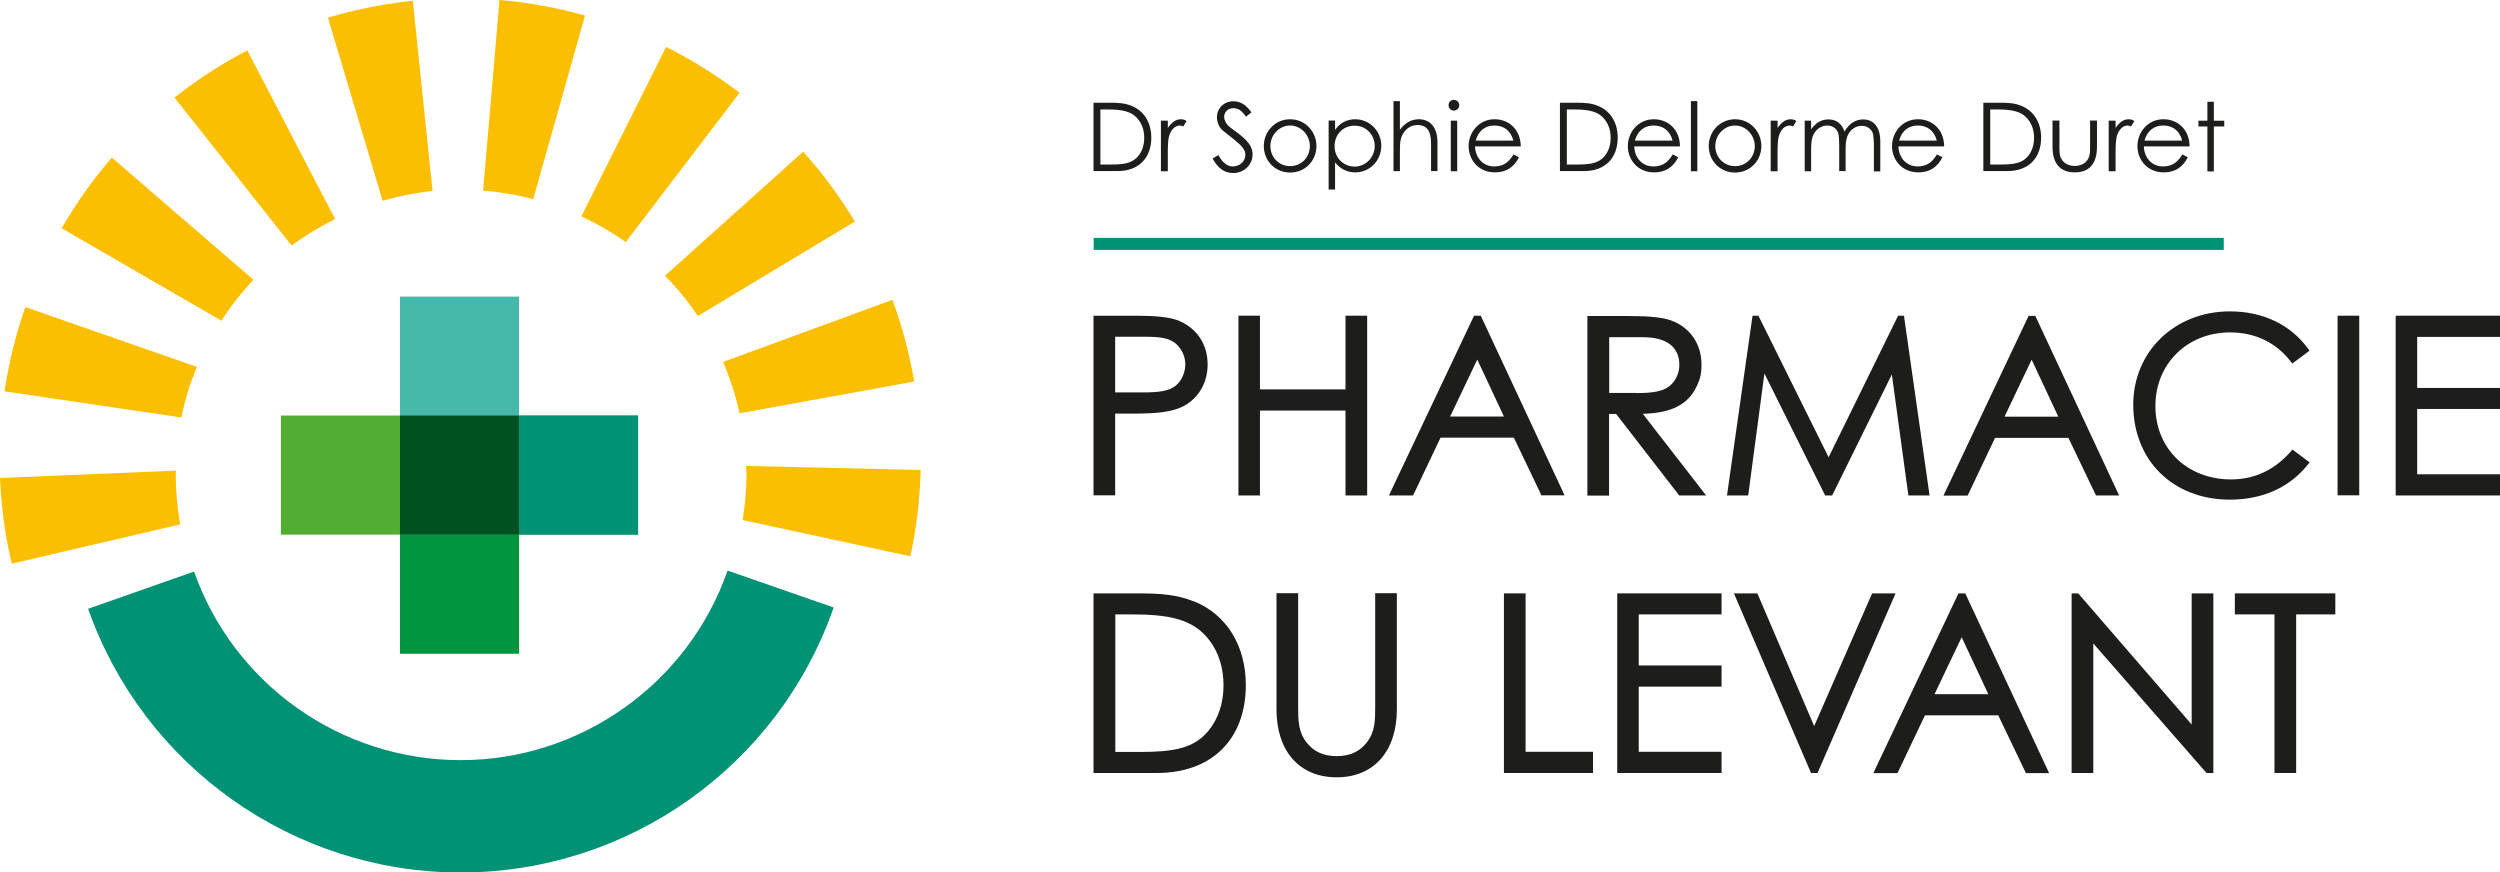 <?xml version="1.0" encoding="UTF-8"?><svg id="Calque_2" xmlns="http://www.w3.org/2000/svg" viewBox="0 0 155.76 54.36"><defs><style>.cls-1{fill:#005120;}.cls-2{fill:#009274;}.cls-3{fill:#009640;}.cls-4{fill:#fcbf00;}.cls-5{fill:#1d1d1b;}.cls-6{fill:#52ae32;}.cls-7{fill:#45b8ab;}</style></defs><g id="Calque_1-2"><g><path class="cls-4" d="M15.41,3.14c-1.6,.83-3.13,1.82-4.54,2.94l7.3,9.22c.85-.63,1.76-1.18,2.71-1.65L15.41,3.14Z"/><path class="cls-4" d="M25.72,.05c-.62,.06-1.24,.15-1.86,.25-1.15,.2-2.31,.46-3.43,.8l3.41,11.41c1.01-.29,2.04-.5,3.11-.61L25.72,.05Z"/><path class="cls-4" d="M10.96,29.32l-10.96,.46c.05,1.2,.18,2.42,.38,3.62,.1,.58,.22,1.16,.35,1.72l10.5-2.45c-.18-1-.28-2.03-.28-3.08,0-.09,.01-.18,.01-.27Z"/><path class="cls-4" d="M6.97,9.82c-1.18,1.36-2.23,2.84-3.13,4.4l9.95,5.76c.59-.91,1.26-1.76,2-2.55L6.97,9.82Z"/><path class="cls-4" d="M36.45,.97c-1.74-.49-3.53-.82-5.33-.97l-1.02,11.88c1.07,.08,2.11,.26,3.12,.53L36.45,.97Z"/><path class="cls-4" d="M56.96,23.77c-.3-1.74-.75-3.45-1.36-5.09l-10.55,3.87c.44,1.02,.78,2.09,1.03,3.2l10.87-1.98Z"/><path class="cls-4" d="M46.08,5.78c-1.43-1.09-2.97-2.05-4.58-2.86l-5.28,10.56c.97,.45,1.9,.99,2.77,1.6l7.09-9.3Z"/><path class="cls-4" d="M53.26,13.8c-.93-1.54-2.01-3.01-3.22-4.35l-8.61,7.73c.76,.77,1.45,1.61,2.05,2.51l9.77-5.88Z"/><path class="cls-4" d="M46.27,32.4l10.45,2.26c.38-1.76,.6-3.57,.64-5.38l-10.88-.25c0,.19,.03,.38,.03,.57,0,.96-.1,1.89-.24,2.8Z"/><path class="cls-4" d="M1.58,19.13c-.6,1.7-1.03,3.47-1.3,5.25l11.02,1.63c.22-1.09,.55-2.14,.97-3.15L1.58,19.13Z"/></g><path class="cls-2" d="M28.7,54.36c-10.42,0-19.75-6.6-23.21-16.43l6.6-2.32c2.48,7.03,9.15,11.75,16.61,11.75s14.17-4.75,16.63-11.81l6.61,2.3c-3.44,9.88-12.78,16.51-23.24,16.51Z"/><g><path class="cls-5" d="M69.48,25.77h.96c1.41,0,2.64-.04,3.48-.57,.84-.53,1.32-1.44,1.32-2.5,0-1.27-.7-2.3-1.88-2.75-.52-.19-1.34-.28-2.57-.28h-2.66v11.19h1.35v-5.09Zm1.69-1.32c-.18,0-.37,0-.57,0-.36,0-.74,0-1.12,0v-3.47h1.81c.91,0,1.49,.06,1.92,.39,.39,.31,.64,.82,.64,1.33s-.24,1.04-.59,1.32c-.44,.36-1.1,.43-2.09,.43Z"/><polygon class="cls-5" points="83.83 30.87 85.18 30.87 85.18 19.67 83.83 19.67 83.83 24.26 78.5 24.26 78.5 19.67 77.16 19.67 77.16 30.87 78.5 30.87 78.5 25.58 83.83 25.58 83.83 30.87"/><path class="cls-5" d="M96,30.79l.03,.07h1.45l-5.19-11.12-.03-.07h-.42l-5.22,11.02-.08,.18h1.5l1.71-3.6h4.57l1.69,3.53Zm-2.29-4.84h-3.36l1.69-3.55,1.66,3.55Z"/><path class="cls-5" d="M104.63,30.87h1.67l-3.95-5.09c1.76-.04,2.79-.56,3.33-1.65,.25-.5,.33-.85,.33-1.41,0-1.28-.7-2.31-1.88-2.75-.52-.19-1.34-.28-2.59-.28h-2.64v11.19h1.35v-5.09h.44l3.9,5.04,.04,.05Zm-2.68-6.39c-.29,0-.58,0-.88,0-.27,0-.54,0-.81,0v-3.47h2.12c1.45,0,2.25,.61,2.25,1.72,0,.51-.23,1.02-.61,1.32-.39,.32-.99,.44-2.07,.44Z"/><polygon class="cls-5" points="109.93 23.27 113.68 30.8 113.72 30.87 114.15 30.87 117.87 23.33 118.9 30.87 120.22 30.87 118.64 19.78 118.63 19.67 118.26 19.67 113.93 28.49 109.59 19.74 109.56 19.67 109.19 19.67 107.62 30.72 107.6 30.87 108.92 30.87 109.93 23.27"/><path class="cls-5" d="M130.58,30.87h1.45l-5.19-11.12-.03-.07h-.42l-5.22,11.02-.08,.18h1.5l1.71-3.6h4.57l1.69,3.53,.03,.07Zm-2.33-4.91h-3.36l1.69-3.55,1.66,3.55Z"/><path class="cls-5" d="M143.82,28.91l.08-.1-1.07-.8-.08,.09c-1.01,1.17-2.27,1.77-3.75,1.77-2.73,0-4.71-1.92-4.71-4.57s2-4.59,4.65-4.59c1.57,0,2.89,.64,3.8,1.84l.08,.1,1.07-.8-.07-.1c-1.09-1.52-2.83-2.35-4.89-2.35-3.43,0-6.02,2.5-6.02,5.81,0,3.48,2.48,5.92,6.02,5.92,2.04,0,3.73-.76,4.88-2.21Z"/><rect class="cls-5" x="145.64" y="19.67" width="1.35" height="11.19"/><polygon class="cls-5" points="155.76 20.99 155.76 19.67 149.26 19.67 149.26 30.87 155.76 30.87 155.76 29.55 150.6 29.55 150.6 25.48 155.76 25.48 155.76 24.17 150.6 24.17 150.6 20.99 155.76 20.99"/><path class="cls-5" d="M74.4,37.48c-1.04-.43-2.09-.51-3.45-.51h-2.82v11.19h3.95c3.42,0,5.54-2.1,5.54-5.48,0-2.45-1.2-4.39-3.22-5.21Zm-4.92,.8h.99c2.31,0,3.85,.26,4.87,1.6,.59,.77,.89,1.72,.89,2.82s-.32,2.07-.93,2.82c-.92,1.12-2.18,1.33-4.32,1.33h-1.49v-8.56Z"/><path class="cls-5" d="M85.68,44.04c0,.84,0,1.57-.55,2.25-.44,.55-1.05,.82-1.85,.82s-1.41-.27-1.85-.82c-.55-.68-.55-1.41-.55-2.25v-7.08h-1.35v7.24c0,2.61,1.44,4.23,3.75,4.23s3.75-1.62,3.75-4.23v-7.24h-1.35v7.08Z"/><polygon class="cls-5" points="95.05 36.97 93.7 36.97 93.7 48.16 99.25 48.16 99.25 46.84 95.05 46.84 95.05 36.97"/><polygon class="cls-5" points="100.76 48.16 107.26 48.16 107.26 46.84 102.1 46.84 102.1 42.78 107.26 42.78 107.26 41.46 102.1 41.46 102.1 38.28 107.26 38.28 107.26 36.97 100.76 36.97 100.76 48.16"/><polygon class="cls-5" points="116.64 36.97 113.03 45.24 109.52 37.04 109.49 36.97 108.03 36.97 112.8 48.08 112.83 48.16 113.24 48.16 118.1 36.97 116.64 36.97"/><path class="cls-5" d="M122.44,36.97h-.42l-5.22,11.02-.08,.18h1.5l1.71-3.6h4.57l1.69,3.53,.03,.07h1.45l-5.19-11.12-.03-.07Zm1.45,6.28h-3.36l1.69-3.55,1.66,3.55Z"/><polygon class="cls-5" points="136.55 45.14 129.48 36.97 129.07 36.97 129.07 48.16 130.42 48.16 130.42 40.09 137.44 48.12 137.48 48.16 137.9 48.16 137.9 36.97 136.55 36.97 136.55 45.14"/><polygon class="cls-5" points="139.24 38.28 141.71 38.28 141.71 48.16 143.06 48.16 143.06 38.28 145.5 38.28 145.5 36.97 139.24 36.97 139.24 38.28"/></g><g><path class="cls-5" d="M68.14,6.4h1.05c.47,0,.9,.02,1.32,.2,.77,.31,1.22,1.04,1.22,1.98,0,1.22-.74,2.08-2.11,2.08h-1.49V6.4Zm1.06,3.85c.81,0,1.34-.07,1.72-.53,.24-.3,.37-.68,.37-1.13s-.12-.82-.36-1.13c-.4-.53-1.01-.64-1.94-.64h-.43v3.43h.63Z"/><path class="cls-5" d="M72.76,7.97c.24-.34,.49-.54,.81-.54,.18,0,.28,.06,.36,.11l-.21,.34s-.12-.06-.21-.06c-.3,0-.56,.26-.68,.69-.05,.2-.07,.53-.07,.96v1.2h-.43v-3.15h.43v.46Z"/><path class="cls-5" d="M77.63,7.26c-.23-.3-.43-.52-.78-.52-.37,0-.58,.26-.58,.54,0,.23,.14,.47,.38,.66,.8,.59,1.39,1,1.39,1.69,0,.6-.5,1.15-1.2,1.15-.59,0-.97-.33-1.29-.9l.36-.22c.25,.47,.56,.71,.89,.71,.45,0,.79-.33,.79-.72,0-.47-.44-.74-1.41-1.52-.2-.16-.36-.5-.36-.82,0-.59,.46-1,1.03-1,.52,0,.84,.31,1.12,.69l-.34,.27Z"/><path class="cls-5" d="M82.02,9.1c0,.9-.69,1.65-1.64,1.65s-1.64-.75-1.64-1.65,.7-1.67,1.64-1.67,1.64,.77,1.64,1.67Zm-2.87,0c0,.69,.52,1.25,1.23,1.25s1.23-.56,1.23-1.25-.56-1.28-1.23-1.28-1.23,.58-1.23,1.28Z"/><path class="cls-5" d="M83.18,8.09c.31-.44,.75-.66,1.25-.66,.92,0,1.63,.75,1.63,1.65s-.69,1.66-1.62,1.66c-.49,0-.92-.2-1.26-.62v1.69h-.4V7.51h.4v.58Zm-.03,1.02c0,.78,.61,1.27,1.25,1.27,.7,0,1.25-.59,1.25-1.28s-.52-1.27-1.25-1.27-1.25,.55-1.25,1.28Z"/><path class="cls-5" d="M86.82,6.3h.4v1.78c.33-.43,.71-.65,1.18-.65,.68,0,1.16,.48,1.16,1.42v1.81h-.4v-1.72c0-.74-.23-1.15-.84-1.15-.34,0-.62,.15-.83,.43-.23,.3-.27,.61-.27,1.12v1.32h-.4V6.3Z"/><path class="cls-5" d="M90.92,6.55c0,.18-.15,.34-.34,.34s-.33-.15-.33-.34,.15-.33,.33-.33,.34,.15,.34,.33Zm-.53,.97h.4v3.15h-.4v-3.15Z"/><path class="cls-5" d="M91.9,9.12c.02,.72,.51,1.25,1.19,1.25s.97-.37,1.21-.75l.34,.18c-.32,.63-.81,.94-1.5,.94-1.04,0-1.64-.8-1.64-1.64s.63-1.67,1.62-1.67c.9,0,1.62,.65,1.63,1.69h-2.84Zm2.39-.36c-.17-.65-.63-.94-1.18-.94s-.99,.3-1.17,.94h2.35Z"/><path class="cls-5" d="M97.2,6.4h1.05c.47,0,.9,.02,1.32,.2,.77,.31,1.22,1.04,1.22,1.98,0,1.22-.74,2.08-2.11,2.08h-1.49V6.4Zm1.06,3.85c.81,0,1.34-.07,1.72-.53,.24-.3,.37-.68,.37-1.13s-.12-.82-.36-1.13c-.4-.53-1.01-.64-1.94-.64h-.43v3.43h.63Z"/><path class="cls-5" d="M101.82,9.12c.02,.72,.51,1.25,1.19,1.25s.97-.37,1.21-.75l.34,.18c-.32,.63-.81,.94-1.5,.94-1.04,0-1.64-.8-1.64-1.64s.63-1.67,1.62-1.67c.9,0,1.62,.65,1.63,1.69h-2.84Zm2.39-.36c-.17-.65-.63-.94-1.18-.94s-.99,.3-1.17,.94h2.35Z"/><path class="cls-5" d="M105.35,6.3h.4v4.37h-.4V6.3Z"/><path class="cls-5" d="M109.74,9.1c0,.9-.69,1.65-1.64,1.65s-1.64-.75-1.64-1.65,.7-1.67,1.64-1.67,1.64,.77,1.64,1.67Zm-2.87,0c0,.69,.52,1.25,1.23,1.25s1.23-.56,1.23-1.25-.56-1.28-1.23-1.28-1.23,.58-1.23,1.28Z"/><path class="cls-5" d="M110.75,7.97c.24-.34,.49-.54,.81-.54,.18,0,.28,.06,.36,.11l-.21,.34s-.12-.06-.21-.06c-.3,0-.56,.26-.68,.69-.05,.2-.07,.53-.07,.96v1.2h-.43v-3.15h.43v.46Z"/><path class="cls-5" d="M114.99,10.66h-.4v-1.61c0-.24-.02-.45-.03-.59-.02-.34-.3-.64-.71-.64-.28,0-.56,.14-.74,.37-.23,.29-.27,.66-.27,1.14v1.34h-.4v-3.15h.4v.54c.28-.4,.63-.62,1.08-.62,.48,0,.83,.25,1,.76,.28-.5,.69-.76,1.16-.76,.65,0,1.07,.47,1.07,1.37v1.87h-.4v-1.72c0-.23-.03-.42-.04-.53-.02-.28-.29-.59-.71-.59-.39,0-.74,.24-.9,.64-.1,.26-.11,.53-.11,.83v1.38Z"/><path class="cls-5" d="M118.28,9.12c.02,.72,.51,1.25,1.19,1.25s.97-.37,1.21-.75l.34,.18c-.32,.63-.81,.94-1.5,.94-1.04,0-1.64-.8-1.64-1.64s.63-1.67,1.62-1.67c.9,0,1.62,.65,1.63,1.69h-2.84Zm2.39-.36c-.17-.65-.63-.94-1.18-.94s-.99,.3-1.17,.94h2.35Z"/><path class="cls-5" d="M123.58,6.4h1.05c.47,0,.9,.02,1.32,.2,.77,.31,1.22,1.04,1.22,1.98,0,1.22-.74,2.08-2.11,2.08h-1.49V6.4Zm1.06,3.85c.81,0,1.34-.07,1.72-.53,.24-.3,.37-.68,.37-1.13s-.12-.82-.36-1.13c-.4-.53-1.01-.64-1.94-.64h-.43v3.43h.63Z"/><path class="cls-5" d="M130.22,7.51h.43v1.63c0,1.06-.48,1.6-1.38,1.6s-1.39-.53-1.39-1.6v-1.63h.43v1.54c0,.33,0,.6,.09,.79,.15,.32,.47,.5,.87,.5,.29,0,.55-.11,.71-.28,.25-.27,.24-.57,.24-1.02v-1.54Z"/><path class="cls-5" d="M131.81,7.97c.24-.34,.49-.54,.81-.54,.18,0,.28,.06,.36,.11l-.21,.34s-.12-.06-.21-.06c-.3,0-.56,.26-.68,.69-.05,.2-.07,.53-.07,.96v1.2h-.43v-3.15h.43v.46Z"/><path class="cls-5" d="M133.57,9.12c.02,.72,.51,1.25,1.19,1.25s.97-.37,1.21-.75l.34,.18c-.32,.63-.81,.94-1.5,.94-1.04,0-1.64-.8-1.64-1.64s.63-1.67,1.62-1.67c.9,0,1.62,.65,1.63,1.69h-2.84Zm2.39-.36c-.17-.65-.63-.94-1.18-.94s-.99,.3-1.17,.94h2.35Z"/><path class="cls-5" d="M137.53,6.34h.4v1.18h.65v.36h-.65v2.8h-.4v-2.8h-.56v-.36h.56v-1.18Z"/></g><rect class="cls-2" x="68.14" y="14.82" width="70.41" height=".75"/><g><rect class="cls-6" x="17.5" y="25.89" width="22.25" height="7.42"/><rect class="cls-7" x="24.92" y="18.48" width="7.42" height="22.22"/><rect class="cls-3" x="24.92" y="33.31" width="7.42" height="7.42"/><rect class="cls-1" x="24.92" y="25.89" width="7.42" height="7.42"/><rect class="cls-2" x="32.34" y="25.89" width="7.42" height="7.42"/></g></g></svg>